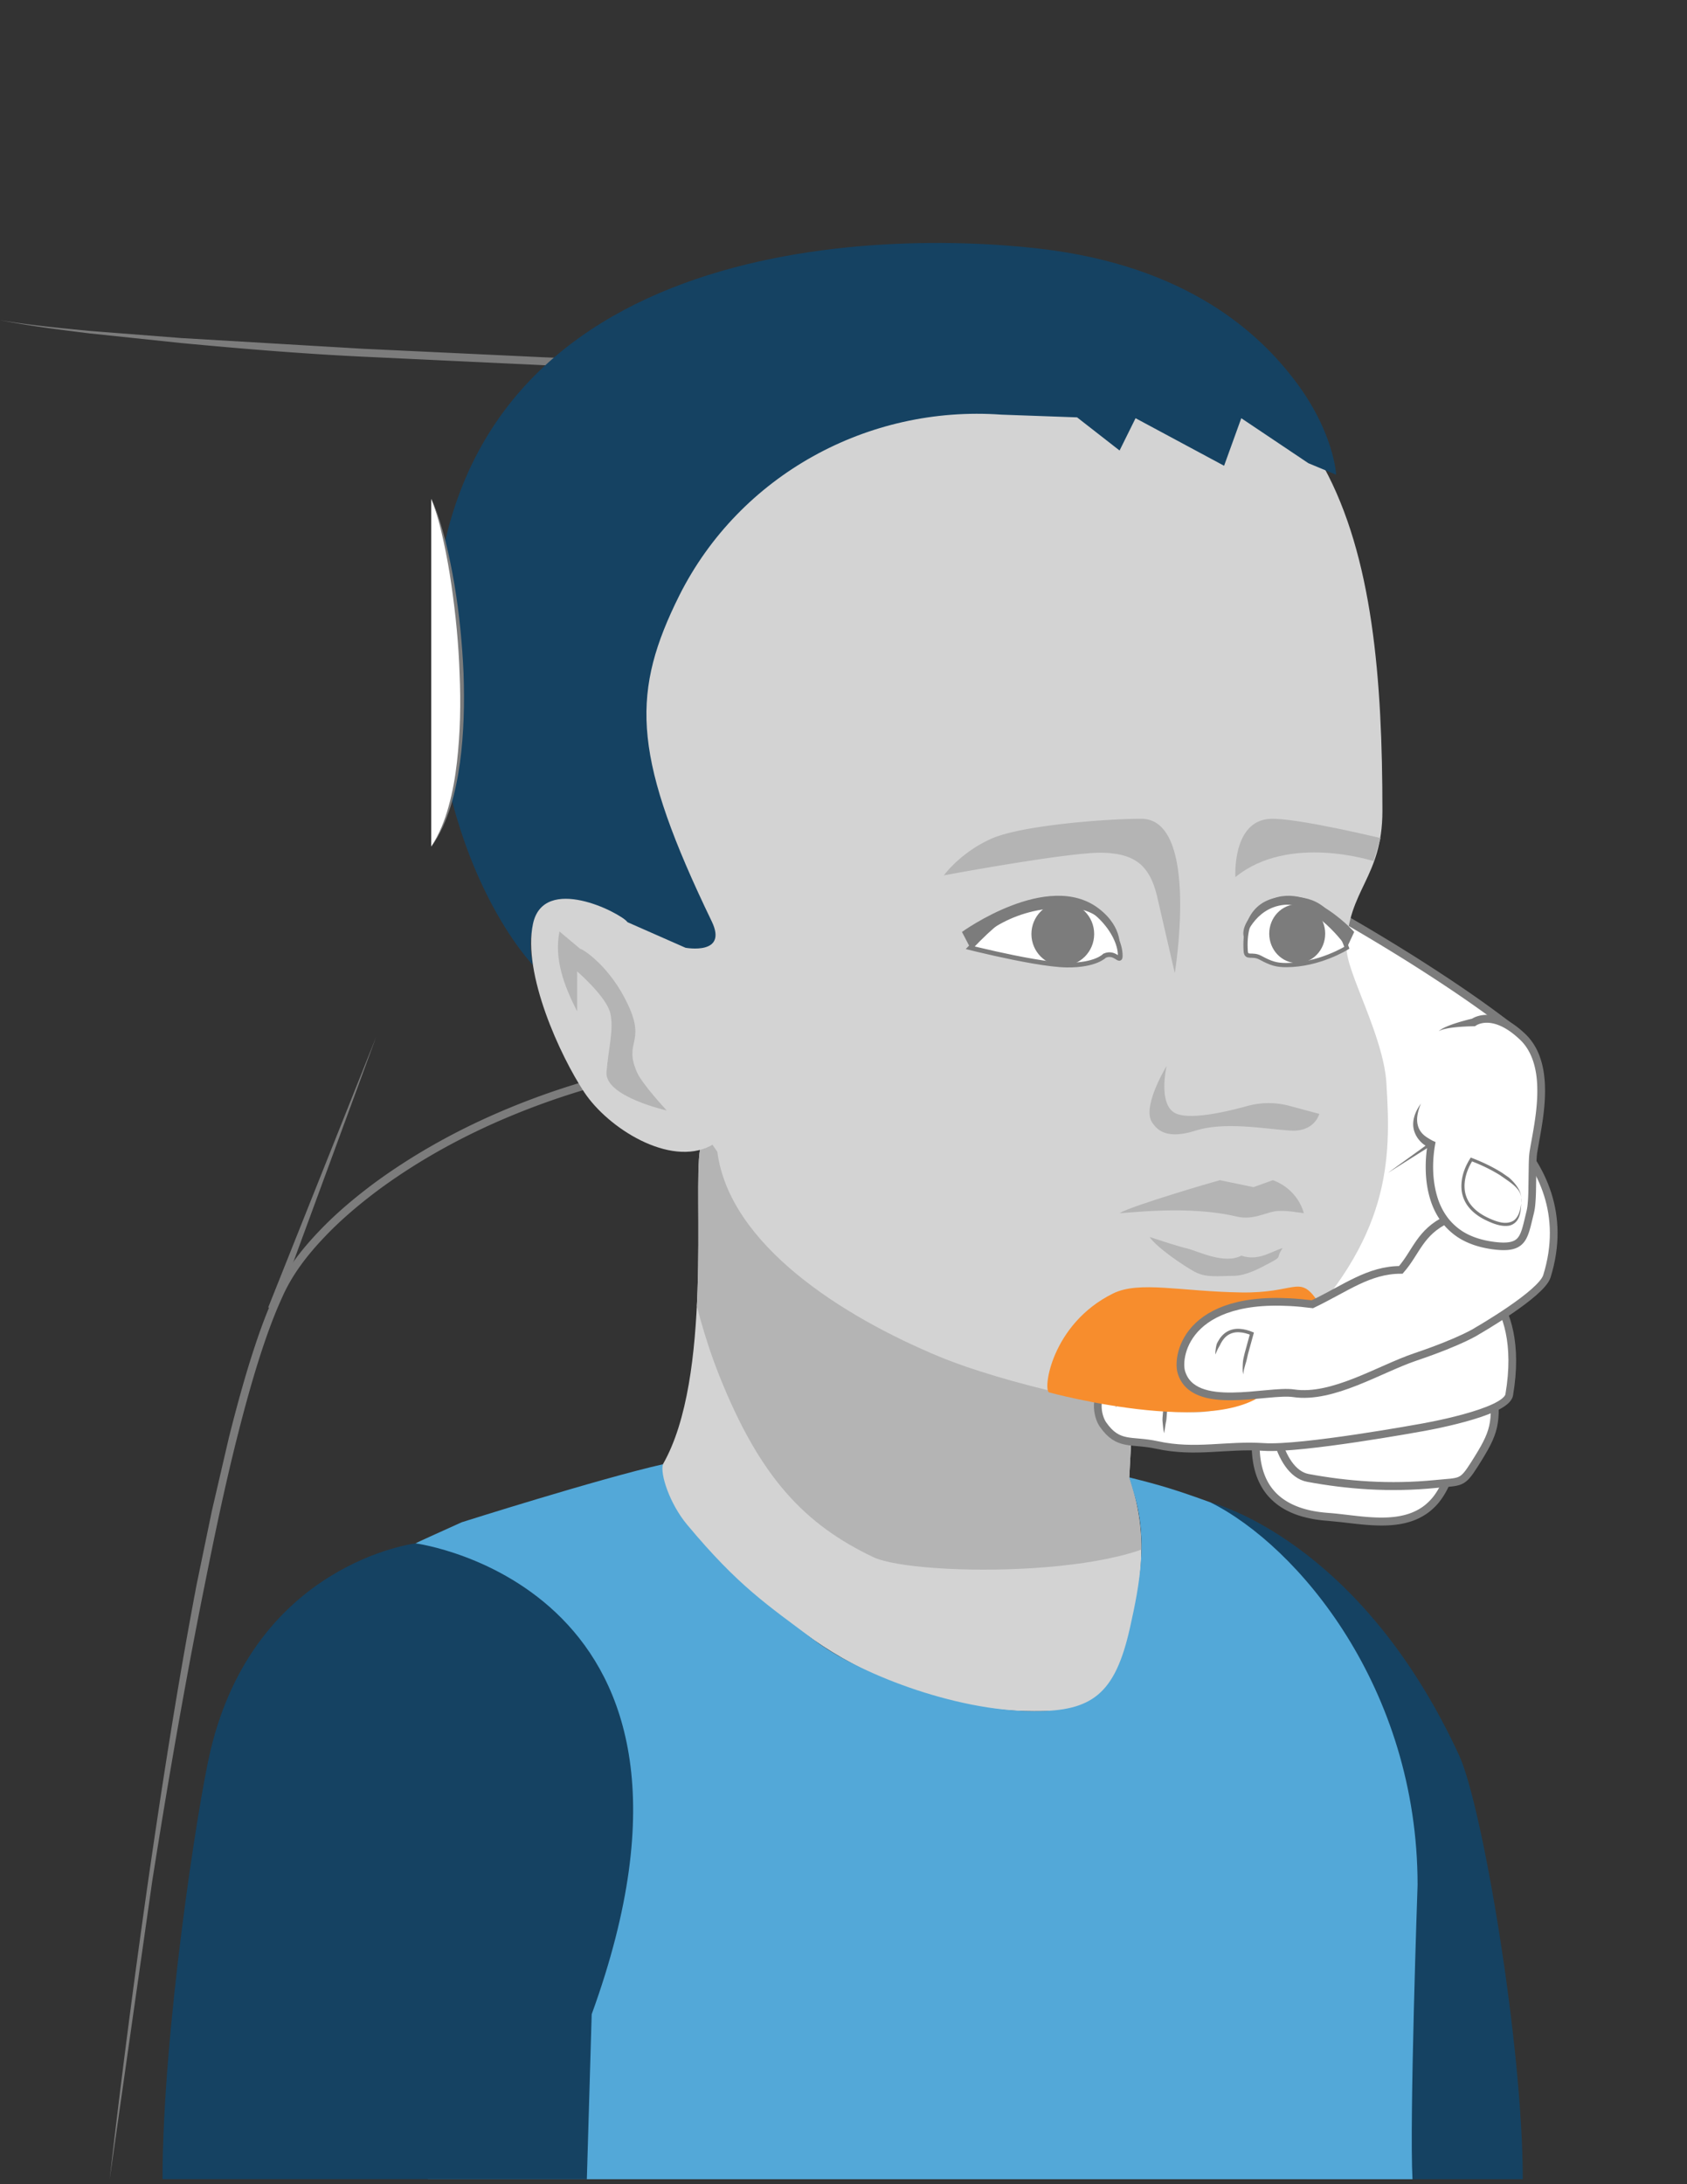 <svg xmlns="http://www.w3.org/2000/svg" xmlns:xlink="http://www.w3.org/1999/xlink" width="100%" viewBox="0 0 425 550" fill-rule="evenodd" stroke-miterlimit="2"><rect x="0" y="0" width="425" height="550" fill="#333333" stroke="none"/><style><![CDATA[.B{fill-rule:nonzero}.C{fill:#7c7c7c}.D{fill:#fff}.E{stroke:#7c7c7c}.F{fill:#b4b4b4}.G{fill:#154262}.H{fill:#d3d3d3}.I{stroke-width:1.94}]]></style><g class="B"><path d="M329.264 548.744l-1.222-44.553c-46.29-42.09-23.14-125.896-23.14-125.896s37.47 9.096 62.69 63.717c5.827 12.618 16.036 72.77 16.036 106.732h-54.366z" class="G"/><use xlink:href="#F" class="H"/></g><clipPath id="A"><use xlink:href="#F"/></clipPath><g clip-path="url(#A)" class="B F"><path d="M301.546 330.637c6.76-25.066-119.995-87.13-135.508-67.553 4.46 4.163.3 45.813 15.06 83.036 10.342 26.086 21.764 37.796 38.877 45.966 10.754 5.135 71.014 5.25 77.85-8.988s-.805-48.373 3.72-52.46z"/></g><g class="B"><path d="M355.845 548.744H107.81l5.88-36.053c6.383-42.942-51.865-93.982-16.43-117.646 16.084-10.74-3.5-1.5 19.055-11.724 0 0 34.336-10.895 50.7-14.61-.755 2.395 1.646 9.888 6.08 15.206 13.057 15.663 20.285 20.237 32.135 29.167 10.552 7.95 34.9 17.817 55.322 17.817 14.55 0 20.34-4.238 24.095-20.916 2.59-11.5 4.46-22.244 1.143-33.566l-1.287-4.393c8.078 2 12.04 3.237 20.4 6.27 22.094 10.995 52.224 46.767 52.224 96.37 0 0-2.084 59.337-1.282 74.08z" fill="#53a8d8"/><path d="M147.843 548.744l1.22-41.54c39.143-107.626-44.362-118.57-44.362-118.57s-40.523 4.915-51.72 52.376c-3.2 13.527-12.035 71.023-12.035 107.732h106.896z" class="G"/><path d="M0 80.62c7.532 1.266 15.14 1.988 22.736 2.718l22.83 1.782 45.72 2.695 45.754 2.154 11.443.458c3.966.122 7.805 1.126 11.46 2.38 7.325 2.572 14.134 6.215 20.748 10.094 13.194 7.85 25.576 16.896 37.677 26.245 12.086 9.378 23.842 19.162 35.413 29.15 11.568 9.994 22.943 20.204 34.19 30.55l16.777 15.616 16.676 15.655-.146-.106c5.516 3.3 10.46 7.64 14.21 12.906 3.77 5.25 6.262 11.368 7.47 17.686 1.227 6.327 1.157 12.855.068 19.173-1.083 6.325-3.22 12.462-6.305 18.095a50.18 50.18 0 0 1-5.398 7.979c-2.046 2.487-4.366 4.766-6.96 6.713-2.574 1.968-5.464 3.55-8.537 4.66-3.09 1.06-6.38 1.637-9.664 1.478-3.286-.105-6.52-.9-9.516-2.186-1.51-.62-2.938-1.405-4.333-2.23l-3.977-2.6c-5.29-3.386-10.703-6.596-16.2-9.665-10.982-6.12-22.287-11.693-33.973-16.284-5.843-2.288-11.784-4.33-17.832-5.95-6.044-1.615-12.2-2.847-18.408-3.308-3.11-.24-6.2-.27-9.314-.033l-4.696.334-4.685.46c-6.24.68-12.448 1.63-18.6 2.865-12.307 2.46-24.38 6.098-35.963 10.916-11.58 4.8-22.67 10.85-32.792 18.22-5.024 3.722-9.846 7.745-14.135 12.27-4.308 4.518-8.13 9.44-10.635 15.136-2.592 5.664-4.62 11.62-6.482 17.615-1.836 6.008-3.476 12.083-5.006 18.187-3.066 12.21-5.632 24.55-8.096 36.906-4.978 24.71-9.26 49.567-13.188 74.48l-10.698 74.91c2.86-25.064 6.11-50.085 9.685-75.062 3.607-24.972 7.502-49.9 12.225-74.715l3.838-18.547 4.294-18.456c1.535-6.13 3.184-12.235 5.035-18.3 1.878-6.045 3.92-12.058 6.578-17.87l1.05-2.16 1.145-2.123c.425-.688.823-1.4 1.27-2.066l1.365-1.986c1.874-2.608 3.976-5.025 6.172-7.338 4.393-4.633 9.297-8.722 14.4-12.503 10.277-7.48 21.496-13.588 33.205-18.453 11.7-4.87 23.908-8.545 36.336-11.03a212.69 212.69 0 0 1 18.782-2.893l4.73-.464 4.74-.338c3.175-.24 6.408-.213 9.587.034 6.377.475 12.645 1.733 18.778 3.37 6.138 1.645 12.145 3.7 18.044 6.02 11.797 4.635 23.17 10.244 34.218 16.4 5.522 3.088 10.962 6.313 16.296 9.727l3.94 2.578c1.318.778 2.66 1.516 4.07 2.095 2.8 1.192 5.788 1.932 8.813 2.03 3.024.148 6.054-.386 8.923-1.367 2.855-1.035 5.565-2.51 8-4.372 2.452-1.84 4.664-4.008 6.623-6.39 1.967-2.375 3.704-4.95 5.185-7.667 2.974-5.428 5.043-11.365 6.088-17.47s1.115-12.392-.062-18.457c-1.16-6.06-3.542-11.893-7.135-16.9-3.577-5.02-8.296-9.182-13.604-12.35l-.087-.05-.06-.054-16.73-15.705-16.762-15.6-34.14-30.508c-11.55-9.972-23.284-19.735-35.33-29.084-12.06-9.318-24.4-18.328-37.47-26.103-6.544-3.84-13.28-7.434-20.385-9.926-3.55-1.22-7.195-2.162-10.882-2.272l-11.45-.46-45.784-2.155c-15.262-.738-30.497-2.006-45.712-3.44l-22.795-2.4c-7.58-.94-15.172-1.87-22.67-3.343z" class="C"/><path d="M306.364 251.748c-16.398 5.304-11.43 27.516-9.047 45.436-.702 10.67 44.158 32.643 43.846 52.348-3.893 2.847-7.616 4.413-11.647 7.978 2.67-7.693 3.44-16.1-8.43-11.413-2.547 1.005-4.04 7.686-4.63 14.827-.75 9.053 1.424 19.87 18.102 21.052 10.602.75 25.582 5.453 30.682-11.22 9.508-16.42 15.59-62.458 12.92-85.122-1.383-11.74-53.672-42.114-61.705-50.966" class="D"/><path d="M306.364 251.747c-1.994.674-3.877 1.694-5.447 3.08-1.58 1.375-2.8 3.122-3.674 5-1.722 3.818-2.145 8.074-2.16 12.238.008 4.187.46 8.366 1.026 12.527l1.894 12.544-.003.083c-.045 1.205.595 2.474 1.362 3.608.78 1.148 1.728 2.217 2.723 3.242 2 2.048 4.2 3.937 6.433 5.79l13.444 11.215c4.442 3.816 8.83 7.757 12.69 12.27 1.918 2.26 3.71 4.668 5.124 7.35 1.4 2.665 2.42 5.678 2.386 8.843l-.005.495-.404.296c-1.952 1.434-4.024 2.635-6 3.867s-3.86 2.536-5.574 4.053l-2.842 2.518 1.235-3.595c.7-2.04 1.294-4.13 1.52-6.2.224-2.02-.038-4.226-1.502-4.87-.71-.37-1.697-.416-2.68-.315-.995.11-2.014.38-3.017.712-.49.15-1.033.37-1.47.534-.26.106-.566.394-.833.752-.538.738-.948 1.712-1.282 2.7-.663 2-1.068 4.14-1.38 6.287-.297 2.147-.538 4.343-.586 6.473-.09 4.248.724 8.628 3.358 11.824 2.595 3.226 6.726 4.884 10.915 5.55 1.06.17 2.117.278 3.206.363 1.125.08 2.233.205 3.336.33 2.205.25 4.383.533 6.55.693 4.297.32 8.74.2 12.387-1.766.902-.484 1.75-1.068 2.498-1.77a12.78 12.78 0 0 0 2.024-2.323c1.183-1.705 2.048-3.655 2.67-5.694l.03-.104.06-.104c1.665-2.95 2.96-6.16 4.083-9.424 1.114-3.27 2.055-6.613 2.893-9.98 1.662-6.744 2.92-13.596 3.93-20.48.984-6.9 1.724-13.818 2.14-20.763.426-6.943.455-13.903.15-20.815-.038-.866-.12-1.725-.19-2.586-.037-.463-.07-.8-.18-1.158-.094-.363-.24-.733-.412-1.095-.69-1.46-1.74-2.83-2.847-4.124-2.24-2.594-4.814-4.945-7.438-7.22-5.28-4.53-10.868-8.723-16.5-12.844l-17.05-12.19-8.478-6.17-4.143-3.215c-1.35-1.108-2.7-2.228-3.877-3.523 1.205 1.267 2.58 2.353 3.95 3.43a138.95 138.95 0 0 0 4.21 3.115l8.61 5.97 17.298 11.85c5.722 4.02 11.403 8.112 16.82 12.58 2.696 2.25 5.346 4.57 7.73 7.222 1.18 1.334 2.32 2.736 3.163 4.423.2.422.398.865.533 1.344.152.466.218 1.014.267 1.418l.297 2.632c.74 7.028.465 14.074.083 21.075-.422 7.006-1.167 13.984-2.158 20.93-1.02 6.94-2.286 13.848-3.97 20.675-.85 3.412-1.803 6.803-2.94 10.146-1.152 3.338-2.474 6.64-4.245 9.78l.1-.208c-.668 2.182-1.605 4.324-2.942 6.253-.662.965-1.437 1.868-2.32 2.658-.867.81-1.853 1.49-2.894 2.05-2.083 1.143-4.403 1.714-6.682 1.97-2.29.255-4.566.197-6.802.03s-4.445-.45-6.63-.7l-3.258-.322c-1.113-.086-2.255-.202-3.378-.383-2.244-.383-4.496-.958-6.598-1.982-2.1-.982-4.046-2.448-5.548-4.28-1.5-1.835-2.515-4.035-3.088-6.284-.58-2.256-.76-4.566-.72-6.84.054-2.287.3-4.492.605-6.72.327-2.222.738-4.44 1.465-6.64.378-1.096.81-2.197 1.57-3.253.395-.515.88-1.056 1.642-1.395.593-.23 1.077-.423 1.643-.6 1.09-.36 2.218-.666 3.423-.8 1.19-.112 2.52-.12 3.8.516.63.31 1.21.794 1.615 1.378s.655 1.22.814 1.844c.308 1.26.272 2.47.164 3.64-.257 2.33-.89 4.518-1.62 6.65l-1.606-1.077c1.816-1.61 3.818-3 5.84-4.252 2.02-1.258 4.032-2.426 5.88-3.784l-.41.79c.03-2.702-.852-5.402-2.157-7.88-1.312-2.5-3.022-4.8-4.877-6.983-3.733-4.37-8.06-8.263-12.466-12.046-4.403-3.8-9.023-7.365-13.444-11.223-2.19-1.956-4.358-3.95-6.36-6.154-.998-1.105-1.958-2.262-2.774-3.56-.787-1.288-1.556-2.77-1.45-4.53l.005.135-1.574-12.543c-.464-4.195-.815-8.423-.718-12.665.112-4.217.666-8.547 2.55-12.395.95-1.902 2.25-3.646 3.895-5 1.635-1.356 3.56-2.32 5.572-2.934z" class="C"/><use xlink:href="#G" class="D"/></g><use xlink:href="#G" fill="none" stroke-width="2" class="E"/><use xlink:href="#H" class="B D"/><use xlink:href="#H" fill="none" class="E I"/><g class="B"><path d="M281.086 354.456s2.172-8.086 12.916-3.81c0 0-.94 7.812-.703 10.28" class="D"/><path d="M281.086 354.456c.064-.65.273-1.288.547-1.9.28-.606.615-1.236 1.166-1.655 1.006-.932 2.292-1.55 3.62-1.812 1.33-.283 2.7-.213 3.993-.005 1.305.225 2.56.62 3.774 1.097l.356.14-.045.384-.518 5.11c-.087.853-.068 1.708-.3 2.55l-.39 2.558c-.218-.85-.294-1.727-.378-2.595-.133-.875.01-1.734.062-2.595l.522-5.15.31.525c-1.162-.458-2.356-.832-3.57-1.04-1.21-.193-2.45-.252-3.624-.001-1.174.233-2.275.765-3.148 1.572-.39.444-.88.802-1.295 1.267-.41.464-.782.98-1.092 1.55z" class="C"/><path d="M338.907 280.53l-4.736-51.686s25.737 14.102 45.7 29.344c7.003 5.345 5.084 19.64 1.11 26.15s-19.78 3.206-19.78 3.206l-11.536 7.8" class="D"/><path d="M338.907 280.53l-1.786-12.866-.866-6.435-.718-6.45-2.534-27.73 1.648.918c7.567 4.2 14.972 8.642 22.29 13.247 7.294 4.633 14.5 9.422 21.436 14.608l1.3.97c.432.324.86.632 1.33 1.04.9.785 1.65 1.72 2.248 2.726 1.197 2.02 1.804 4.27 2.097 6.5.53 4.482-.063 8.964-1.44 13.2a25.39 25.39 0 0 1-1.266 3.118 19.99 19.99 0 0 1-.821 1.501c-.346.53-.738 1.03-1.2 1.447-1.86 1.7-4.197 2.34-6.397 2.74-1.113.2-2.238.242-3.348.223a38.12 38.12 0 0 1-3.304-.201c-2.187-.23-4.33-.593-6.464-1.117l.333-.065-11.78 7.43 11.422-8.245.203.03c4.21.582 8.564.613 12.614-.06 2.013-.293 4.003-.954 5.356-2.197.34-.305.612-.662.86-1.032.258-.43.504-.877.73-1.335.45-.92.834-1.885 1.165-2.87 1.29-3.95 1.842-8.222 1.35-12.314-.265-2.034-.82-4.03-1.83-5.728a9.19 9.19 0 0 0-1.847-2.244c-.343-.303-.787-.63-1.218-.95l-1.3-.964c-6.878-5.142-14.048-9.908-21.31-14.52-7.278-4.58-14.678-9.01-22.182-13.184l1.477-.968 2.373 25.843c.26 2.147.374 4.31.468 6.472l.316 6.486.583 12.976z" class="C"/><path d="M130.296 211.798C116.466 135.73 115.538 80.62 259.075 80.62c79.476 0 89.193 57.32 89.193 123.58 0 16.904-8.735 19.775-9.03 34.45-.12 6.027 9.273 22.068 10.03 34.038 1.22 19.33 1.22 38.86-24.392 64.715-4.142 4.18-8.15 18.292-24.238 18.292-16.645 0-48.47-7.66-63.794-14-24.7-10.22-53.05-28.265-56.123-51.64-11.996-18.678-39.947-20.627-50.425-78.26z" class="H"/><path d="M109.23 163.476c0-102.914 108.832-105.9 152.542-100.875 38.11 4.382 55.883 22.063 64.238 32.944 10.14 13.206 10.6 24 10.6 24l-6.993-2.905-16.905-11.332-4.332 11.976-22.302-11.976-4.028 8.135-10.705-8.347-19.057-.684c-33.697-2.42-65.936 15.3-81.118 45.47l-1.12 2.29c-11.12 23.4-10.325 39.28 9.257 79.85 4.166 8.63-6.618 6.63-6.618 6.63l-14.672-6.464c-2.463-3.394-28.645-11.763-23.754 10.83 0 0-25.044-25.694-25.044-79.543z" class="G"/><path d="M328.477 305.466c-1.908-6.532-7.812-8.282-7.812-8.282l-4.893 1.75-8.45-1.75c-1.848.48-21.822 6.316-25.262 8.282 2.3.046 17.142-2.058 29.558.888 3.85.913 7.024-.907 9.473-1.32 2.697-.452 6.515.447 7.387.43zm-5.347 8.804c-3.1.954-6.1 3.34-10.4 1.917-4.332 2.253-10.825-1.106-13.607-1.797-2.8-.663-6.422-1.94-9.515-2.9 1.837 2.662 8.512 7.22 11.413 8.785 2.903 1.543 6.147 1 9.55 1s6.766-1.906 9.668-3.45c2.9-1.567 1.06-.9 2.9-3.567zm-11.9-93.398c13.405-11.023 34.805-4.03 34.805-4.03l1.768-5.804s-21.352-5.155-27.78-4.85c-9.68.458-8.794 14.684-8.794 14.684z" class="F"/><use xlink:href="#I" class="D"/></g><clipPath id="B"><use xlink:href="#I"/></clipPath><g clip-path="url(#B)" class="B C"><path d="M259.842 235.195c0 4.417 3.54 7.997 7.904 7.997s7.905-3.58 7.905-7.997-3.54-7.997-7.905-7.997-7.904 3.58-7.904 7.997z"/></g><use xlink:href="#I" fill="none" stroke-width="1.18" class="E"/><g class="B"><path d="M276.787 228.764c6.412 4.897 5.24 10.336 5.24 10.336s-2.19-9.706-11.65-10.375c-14.778-1.046-23.715 7.18-25.957 9.927l-2.073-3.983s21.654-15.668 34.44-5.905z" class="C"/><use xlink:href="#J" class="D"/></g><clipPath id="C"><use xlink:href="#J"/></clipPath><g clip-path="url(#C)" class="B C"><path d="M333.85 235.108c0 4.09-3.157 7.407-7.05 7.407s-7.05-3.316-7.05-7.407 3.156-7.406 7.05-7.406 7.05 3.316 7.05 7.406z"/></g><use xlink:href="#J" fill="none" stroke-width="1.06" class="E"/><g class="B"><path d="M316.867 228.764c-5.145 4.897-3.32 7.608-3.32 7.608s2.348-7.736 9.93-8.523c6.616-.687 14.033 8.057 15.832 10.803l1.853-3.983s-14.035-15.668-24.296-5.905z" class="C"/><use xlink:href="#K" class="H"/></g><clipPath id="D"><use xlink:href="#K"/></clipPath><g clip-path="url(#D)" class="B F"><path d="M146.15 238.915c.76.084 7.667 4.55 12.12 14.2s-1.213 9.138 2.2 16.88c1.345 3.06 7.504 9.635 7.504 9.635s-15.65-3.508-15.175-9.635 1.897-10.76.948-14.88-8.346-10.502-8.346-10.502l-.001 10.065c-3.373-6.607-5.824-13.263-4.456-20.124l5.216 4.37z"/></g><g class="B"><path d="M321.086 348.097c4.092-7.404 12.466-18.296 10.422-21.083-4.31-5.876-5.304-1.362-18.722-1.56-15.223-.224-25.776-3.002-32.39.263-15.558 7.683-17.74 24.42-16.075 24.91 0 0 46.85 12.748 56.764-2.53z" fill="#f78d2d"/><path d="M332.36 280.495s-1.134 4.45-6.957 4.2-16.534-2.42-24.22.01-9.837-.507-10.9-2.017c-2.736-3.892 3.62-14.265 3.62-14.265s-2.394 10.22 2.6 12.07c3.84 1.42 12.24-.47 17.7-1.984a20.23 20.23 0 0 1 10.706-.027l7.44 2zm-82.792-69.222c7.86-3.586 30.37-5.143 37.978-5.098 14.762.087 8.414 38.86 8.414 38.86l-4.493-19.475c-1.868-7.518-5.4-10.657-13.83-10.83s-39.844 5.695-39.844 5.695 3.964-5.588 11.776-9.152z" class="F"/><use xlink:href="#L" class="D"/></g><use xlink:href="#L" fill="none" class="E I"/><g class="B"><path d="M306.207 341.083s.984-8.635 9.16-5.277c0 0-2.445 7.855-2.186 10.29" class="D"/><path d="M306.207 341.083c-.04-.54.008-1.085.1-1.628s.182-1.108.492-1.58c.514-.982 1.255-1.898 2.245-2.503s2.176-.84 3.292-.756c1.124.068 2.197.375 3.204.79l.365.15-.117.38-1.395 5.06c-.218.847-.338 1.7-.645 2.537-.247.84-.483 1.68-.558 2.564-.19-.876-.14-1.8-.098-2.68.01-.904.27-1.76.46-2.623l1.4-5.115.248.528c-.945-.39-1.935-.667-2.925-.726-.987-.073-1.97.134-2.793.63-.822.503-1.466 1.284-1.93 2.167-.183.465-.49.88-.723 1.347s-.442.95-.624 1.458z" class="C"/><path d="M357.995 277.856c-4.414 7.698 2.617 10.27 2.617 10.27s-4.782 22.502 15.012 25.438c8.355 1.24 8.223-1.738 9.902-8.438.82-3.273.31-11.853.78-14.972.98-6.535 5.1-21.617-2.675-29.052-7.6-7.277-12.365-3.67-12.365-3.67s-7.06.794-8.815 2.247" class="D"/><path d="M357.995 277.856c-.416.943-.733 1.924-.887 2.905-.167.98-.13 1.963.146 2.838.265.88.79 1.63 1.46 2.22.663.576 1.51 1.048 2.22 1.435l.72.32-.13.75c-.738 4.238-.685 8.816.538 12.945.606 2.07 1.583 4.01 2.9 5.67 1.34 1.637 3.01 3.003 4.934 3.926 1.917.94 4.023 1.493 6.178 1.805 1.083.147 2.17.253 3.202.208s1.99-.25 2.645-.764c.665-.498 1.1-1.382 1.432-2.38s.58-2.093.843-3.188l.4-1.655c.107-.484.19-1.003.246-1.54.114-1.075.164-2.187.195-3.302l.098-6.764c.034-1.14.056-2.295.247-3.5.18-1.14.388-2.25.587-3.36.802-4.416 1.48-8.844 1.288-13.23-.17-4.333-1.374-8.75-4.534-11.584-1.584-1.48-3.353-2.77-5.285-3.51-.962-.364-1.964-.576-2.944-.565a5.91 5.91 0 0 0-1.431.187c-.436.107-.95.334-1.197.504l-.243.168-.247.028c-1.493.013-3.025.086-4.53.232-.754.076-1.507.17-2.25.314-.74.153-1.49.313-2.146.712.562-.536 1.29-.872 1.998-1.187a25.95 25.95 0 0 1 2.192-.812c1.485-.48 2.974-.884 4.513-1.237h.001l-.5.197c.687-.468 1.24-.656 1.893-.84a7.92 7.92 0 0 1 1.915-.251c1.28-.012 2.522.264 3.667.698 2.294.885 4.226 2.33 5.93 3.92 1.78 1.627 3.12 3.765 3.894 6.014.807 2.252 1.144 4.603 1.25 6.923.195 4.654-.522 9.215-1.332 13.664l-.582 3.31c-.167 1.027-.195 2.134-.23 3.25l-.106 6.774c-.033 1.14-.084 2.284-.2 3.453-.06.584-.153 1.18-.294 1.8l-.397 1.634c-.267 1.097-.517 2.2-.896 3.352-.38 1.114-.925 2.394-2.08 3.285-1.154.884-2.53 1.105-3.732 1.156-1.226.05-2.394-.072-3.543-.228-2.307-.336-4.618-.938-6.758-1.99-2.148-1.034-4.057-2.59-5.567-4.445-1.488-1.876-2.566-4.05-3.225-6.308-.68-2.257-.998-4.6-1.072-6.9-.066-2.334.075-4.616.51-6.963l.59 1.067h-.001c-1.184-.395-2.072-1.103-2.82-2.013-.736-.9-1.253-2.003-1.398-3.14-.152-1.138.05-2.25.413-3.25.36-1.007.91-1.905 1.508-2.742z" class="C"/><path d="M383.263 301.842c.065-5.27-12.58-9.878-12.58-9.878s-7.37 10.638 5.284 15.6c6.2 2.43 7.242-1.463 7.296-5.722z" class="D"/><path d="M383.263 301.842c-.036 1.3-.028 2.633-.37 3.943-.17.65-.452 1.307-.942 1.843-.487.53-1.175.923-1.893 1.023-1.442.192-2.797-.185-4.048-.653-1.247-.5-2.463-1.068-3.584-1.828s-2.135-1.704-2.9-2.85c-.752-1.15-1.226-2.498-1.33-3.867-.208-2.764.72-5.422 2.165-7.713l.162-.258.294.113c2.63 1 5.166 2.207 7.56 3.706l1.745 1.207a13.22 13.22 0 0 1 1.5 1.521c.9 1.096 1.643 2.405 1.64 3.813zm0 0c-.001-1.434-.974-2.6-1.997-3.467a18.4 18.4 0 0 0-1.628-1.237l-1.68-1.175c-2.324-1.457-4.847-2.647-7.4-3.63l.457-.145c-1.342 2.118-2.233 4.694-2.028 7.198.094 1.25.522 2.458 1.204 3.504.696 1.04 1.632 1.92 2.686 2.633s2.223 1.27 3.42 1.742c1.187.446 2.464.8 3.644.598.58-.096 1.135-.285 1.6-.676.446-.392.805-.92 1.055-1.512.5-1.188.676-2.525.7-3.832zM94.76 261.103l-25.317 68.824-1.864-.724 27.18-68.1z" class="C"/><path d="M108.637 125.612c6.728 14.78 13.497 68.96 0 87.562" class="D"/><path d="M108.637 125.612c1.606 3.388 2.643 7.014 3.59 10.634.907 3.637 1.638 7.316 2.266 11 1.235 7.394 1.964 14.87 2.29 22.36.25 7.49.1 15.022-.908 22.468-.523 3.716-1.247 7.415-2.354 11.007-1.14 3.568-2.63 7.082-4.886 10.082 2.066-3.127 3.44-6.633 4.417-10.22 1-3.587 1.634-7.268 2.06-10.967.852-7.402 1-14.88.673-22.33-.242-7.457-.98-14.895-2.05-22.28-.532-3.694-1.178-7.373-1.984-11.017-.785-3.648-1.72-7.273-3.116-10.746z" class="C"/></g><defs ><path id="F" d="M286.792 329.442l-2.3 42.583c5.618 16.61 2.11 28.674.144 40.307-2.422 14.33-2.422 18.568-24.095 18.568-24.252 0-44.482-10.264-55.322-17.817-16.707-11.64-44.78-32.93-38.214-44.373 12.554-21.88 7.59-68.727 9.327-79.154 4.642-27.854 108.903 15.126 110.45 39.886z"/><path id="G" d="M341.58 361.432c-4.57-3.364-5.137-3.356-1.78-8.55 7.643-11.83-7.075-16.715-18.056-2.35-2.54 3.322-.19 20.145 7.77 21.622 9.794 1.817 20.524 2.686 32.177 1.525 6.382-.636 6.614.028 9.78-4.97 5.237-8.264 5.686-10.056 4.658-20.86"/><path id="H" d="M368.858 319.76s15.732 5.7 11.357 31.466c-.78 4.594-22.068 8.237-22.068 8.237s-30.245 5.533-39.738 4.898-17.228 1.62-26.93-.5c-6.505-1.416-9.722.396-13.598-5.142-2.504-3.578-4.76-18.36 26.388-12.23 8.68-3.465 15.668-8.375 23.728-7.835 4.23-4.218 9.82-9.244 19.014-8.628l-7.21-5.39"/><path id="I" d="M267.635 226.32c-7.026 0-12.035.556-23.214 12.332 0 0 2.684.677 6.38 1.497 5.604 1.245 13.535 2.82 17.945 2.87 7.318.08 9.54-2.367 9.54-2.367 2.688-1.173 3.937 2.02 3.937 0 0-6.107-7.565-14.332-14.59-14.332z"/><path id="J" d="M324.212 226.32c5.638 0 10.85.785 15.098 12.332 0 0-6.97 4.367-15.265 4.367-2.443 0-3.837-.402-6.49-1.846-2.157-1.173-3.59.32-3.727-1.694-.595-8.717 3.647-13.16 10.385-13.16z"/><path id="K" d="M158.027 232.188c-1.828-2.442-21.055-12.125-23.75.43s6.87 33.294 12.9 42.4 21.51 18.84 31.833 13.515-20.983-56.355-20.983-56.355z"/><path id="L" d="M364.66 273.713s34.78 16.344 25.044 47.667c-1.383 4.45-17.37 13.65-17.37 13.65s-3.785 2.61-15.795 6.67c-9.013 3.047-20.8 10.595-30.632 9.136-6.585-.978-25.27 4.862-28.297-5.335-1.243-4.187 1.524-21.117 33.01-17.08 8.43-4.036 14.204-8.658 22.283-8.658 3.94-4.5 4.784-9.47 11.707-12.742l3.938-18.637"/></defs></svg>